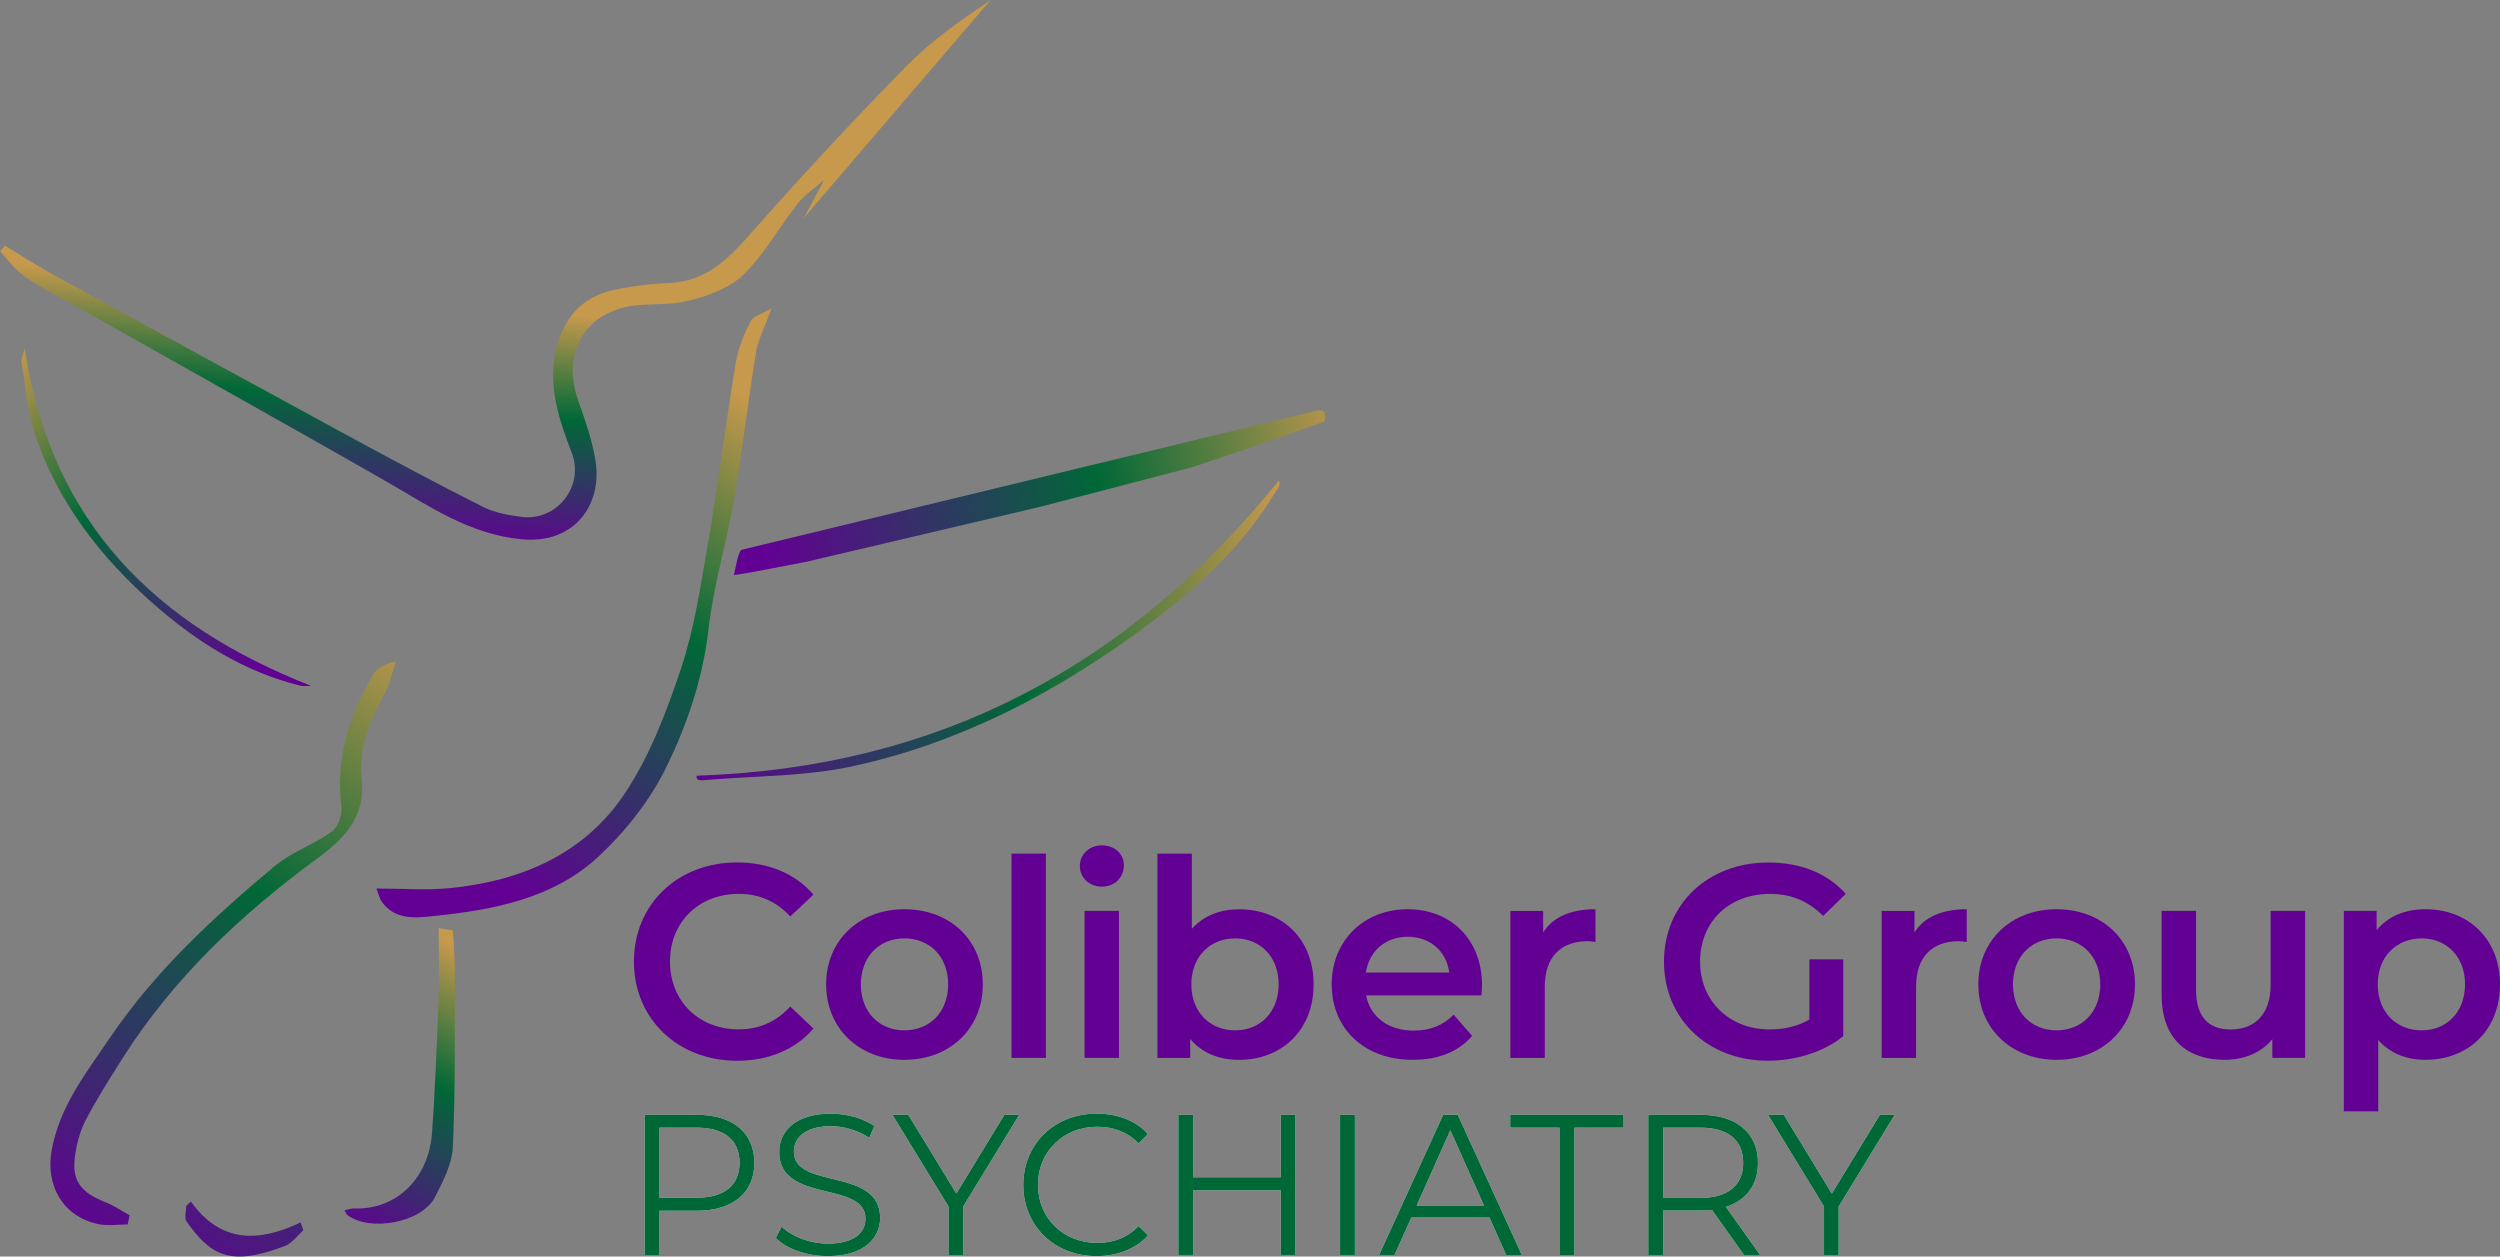 <?xml version="1.0" encoding="utf-8"?>
<!-- Generator: Adobe Illustrator 26.3.1, SVG Export Plug-In . SVG Version: 6.00 Build 0)  -->
<svg version="1.2" baseProfile="tiny" id="Layer_1" xmlns="http://www.w3.org/2000/svg" xmlns:xlink="http://www.w3.org/1999/xlink"
	 x="0px" y="0px" viewBox="0 0 399.57 200.83" overflow="visible" xml:space="preserve">
<rect x="0" y="0" width="399.57" height="200.83" fill="#808080" stroke="none"/>
<g>
	<path fill="#630094" d="M101.32,153.68c0-9.2,7.04-15.84,16.5-15.84c5.02,0,9.33,1.8,12.19,5.15l-3.7,3.48
		c-2.24-2.42-5.02-3.61-8.23-3.61c-6.38,0-11,4.49-11,10.83s4.62,10.83,11,10.83c3.21,0,5.98-1.19,8.23-3.65l3.7,3.52
		c-2.86,3.34-7.17,5.15-12.23,5.15C108.36,169.52,101.32,162.88,101.32,153.68z"/>
	<path fill="#630094" d="M132.04,157.33c0-7.04,5.28-12.01,12.5-12.01c7.31,0,12.54,4.97,12.54,12.01s-5.24,12.06-12.54,12.06
		C137.32,169.39,132.04,164.37,132.04,157.33z M151.54,157.33c0-4.49-2.99-7.35-7-7.35c-3.96,0-6.95,2.86-6.95,7.35
		c0,4.49,2.99,7.35,6.95,7.35C148.54,164.68,151.54,161.82,151.54,157.33z"/>
	<path fill="#630094" d="M161.67,136.43h5.5v32.65h-5.5V136.43z"/>
	<path fill="#630094" d="M172.59,138.41c0-1.85,1.5-3.3,3.52-3.3s3.52,1.36,3.52,3.17c0,1.94-1.45,3.43-3.52,3.43
		C174.09,141.71,172.59,140.26,172.59,138.41z M173.34,145.58h5.5v23.5h-5.5V145.58z"/>
	<path fill="#630094" d="M209.95,157.33c0,7.3-5.06,12.06-11.93,12.06c-3.21,0-5.94-1.1-7.79-3.34v3.04h-5.24v-32.65h5.5v12.01
		c1.89-2.11,4.53-3.12,7.53-3.12C204.88,145.32,209.95,150.03,209.95,157.33z M204.36,157.33c0-4.49-2.99-7.35-6.95-7.35
		c-3.96,0-7,2.86-7,7.35c0,4.49,3.04,7.35,7,7.35C201.36,164.68,204.36,161.82,204.36,157.33z"/>
	<path fill="#630094" d="M236.78,159.09h-18.44c0.66,3.43,3.52,5.63,7.61,5.63c2.64,0,4.71-0.84,6.38-2.55l2.95,3.39
		c-2.11,2.51-5.41,3.83-9.46,3.83c-7.88,0-12.98-5.06-12.98-12.06s5.15-12.01,12.15-12.01c6.86,0,11.88,4.8,11.88,12.15
		C236.87,157.9,236.82,158.56,236.78,159.09z M218.3,155.44h13.33c-0.44-3.39-3.04-5.72-6.64-5.72
		C221.42,149.72,218.83,152.01,218.3,155.44z"/>
	<path fill="#630094" d="M255,145.32v5.24c-0.48-0.09-0.88-0.13-1.28-0.13c-4.18,0-6.82,2.46-6.82,7.26v11.4h-5.5v-23.5h5.24v3.43
		C248.22,146.55,251.08,145.32,255,145.32z"/>
	<path fill="#630094" d="M289.19,153.33h5.41v12.28c-3.21,2.6-7.7,3.92-12.06,3.92c-9.55,0-16.59-6.65-16.59-15.84
		s7.04-15.84,16.68-15.84c5.15,0,9.46,1.72,12.37,5.02l-3.61,3.52c-2.42-2.42-5.19-3.52-8.49-3.52c-6.56,0-11.18,4.44-11.18,10.83
		c0,6.25,4.62,10.83,11.13,10.83c2.2,0,4.36-0.44,6.34-1.58V153.33z"/>
	<path fill="#630094" d="M314.34,145.32v5.24c-0.48-0.09-0.88-0.13-1.28-0.13c-4.18,0-6.82,2.46-6.82,7.26v11.4h-5.5v-23.5h5.24
		v3.43C307.56,146.55,310.42,145.32,314.34,145.32z"/>
	<path fill="#630094" d="M316.19,157.33c0-7.04,5.28-12.01,12.5-12.01c7.3,0,12.54,4.97,12.54,12.01s-5.24,12.06-12.54,12.06
		C321.47,169.39,316.19,164.37,316.19,157.33z M335.68,157.33c0-4.49-2.99-7.35-7-7.35c-3.96,0-6.95,2.86-6.95,7.35
		c0,4.49,2.99,7.35,6.95,7.35C332.69,164.68,335.68,161.82,335.68,157.33z"/>
	<path fill="#630094" d="M368.42,145.58v23.5h-5.24v-2.99c-1.76,2.16-4.53,3.3-7.57,3.3c-6.03,0-10.12-3.3-10.12-10.39v-13.42h5.5
		v12.67c0,4.27,2.02,6.29,5.5,6.29c3.83,0,6.42-2.38,6.42-7.08v-11.88H368.42z"/>
	<path fill="#630094" d="M399.57,157.33c0,7.3-5.06,12.06-11.93,12.06c-2.99,0-5.63-1.01-7.53-3.17v11.4h-5.5v-32.04h5.24v3.08
		c1.85-2.24,4.58-3.34,7.79-3.34C394.51,145.32,399.57,150.07,399.57,157.33z M393.98,157.33c0-4.49-2.99-7.35-6.95-7.35
		c-3.96,0-7,2.86-7,7.35c0,4.49,3.04,7.35,7,7.35C390.99,164.68,393.98,161.82,393.98,157.33z"/>
</g>
<g>
	<path fill="#FFFFFF" d="M120.57,185.86c0,4.77-3.46,7.65-9.15,7.65h-6.02v7.07h-2.37v-22.4h8.38
		C117.11,178.18,120.57,181.06,120.57,185.86z M118.2,185.86c0-3.58-2.37-5.63-6.85-5.63h-5.95v11.2h5.95
		C115.83,191.43,118.2,189.38,118.2,185.86z"/>
	<path fill="#FFFFFF" d="M123.99,197.86l0.93-1.82c1.6,1.57,4.45,2.72,7.39,2.72c4.19,0,6.02-1.76,6.02-3.97
		c0-6.14-13.79-2.37-13.79-10.66c0-3.3,2.56-6.14,8.26-6.14c2.53,0,5.15,0.74,6.94,1.98l-0.8,1.89c-1.92-1.25-4.16-1.86-6.14-1.86
		c-4.1,0-5.92,1.82-5.92,4.06c0,6.14,13.79,2.43,13.79,10.59c0,3.29-2.62,6.11-8.35,6.11C128.95,200.77,125.65,199.59,123.99,197.86
		z"/>
	<path fill="#FFFFFF" d="M153.94,192.84v7.74h-2.34v-7.74l-8.96-14.66h2.53l7.68,12.58l7.68-12.58h2.37L153.94,192.84z"/>
	<path fill="#FFFFFF" d="M163.55,189.38c0-6.56,4.99-11.39,11.74-11.39c3.26,0,6.21,1.09,8.19,3.26l-1.5,1.5
		c-1.82-1.86-4.06-2.66-6.62-2.66c-5.41,0-9.47,3.97-9.47,9.28s4.06,9.28,9.47,9.28c2.56,0,4.8-0.8,6.62-2.69l1.5,1.5
		c-1.98,2.18-4.93,3.3-8.22,3.3C168.54,200.77,163.55,195.94,163.55,189.38z"/>
	<path fill="#FFFFFF" d="M207.05,178.18v22.4h-2.34v-10.33H190.7v10.33h-2.37v-22.4h2.37v9.98h14.01v-9.98H207.05z"/>
	<path fill="#FFFFFF" d="M214.18,178.18h2.37v22.4h-2.37V178.18z"/>
	<path fill="#FFFFFF" d="M238.05,194.6h-12.48l-2.69,5.98h-2.46l10.24-22.4h2.33l10.24,22.4h-2.5L238.05,194.6z M237.18,192.68
		l-5.38-12.03l-5.38,12.03H237.18z"/>
	<path fill="#FFFFFF" d="M249.25,180.23h-7.87v-2.05h18.11v2.05h-7.87v20.35h-2.37V180.23z"/>
	<path fill="#FFFFFF" d="M278.74,200.58l-5.12-7.2c-0.58,0.06-1.15,0.1-1.79,0.1h-6.02v7.1h-2.37v-22.4h8.38
		c5.7,0,9.15,2.88,9.15,7.68c0,3.52-1.86,5.98-5.12,7.04l5.47,7.68H278.74z M278.61,185.86c0-3.58-2.37-5.63-6.85-5.63h-5.95v11.23
		h5.95C276.24,191.46,278.61,189.38,278.61,185.86z"/>
	<path fill="#FFFFFF" d="M293.87,192.84v7.74h-2.34v-7.74l-8.96-14.66h2.53l7.68,12.58l7.68-12.58h2.37L293.87,192.84z"/>
</g>
<g>
	<path fill="#006837" d="M120.57,185.86c0,4.77-3.46,7.65-9.15,7.65h-6.02v7.07h-2.37v-22.4h8.38
		C117.11,178.18,120.57,181.06,120.57,185.86z M118.2,185.86c0-3.58-2.37-5.63-6.85-5.63h-5.95v11.2h5.95
		C115.83,191.43,118.2,189.38,118.2,185.86z"/>
	<path fill="#006837" d="M123.99,197.86l0.93-1.82c1.6,1.57,4.45,2.72,7.39,2.72c4.19,0,6.02-1.76,6.02-3.97
		c0-6.14-13.79-2.37-13.79-10.66c0-3.3,2.56-6.14,8.26-6.14c2.53,0,5.15,0.74,6.94,1.98l-0.8,1.89c-1.92-1.25-4.16-1.86-6.14-1.86
		c-4.1,0-5.92,1.82-5.92,4.06c0,6.14,13.79,2.43,13.79,10.59c0,3.29-2.62,6.11-8.35,6.11C128.95,200.77,125.65,199.59,123.99,197.86
		z"/>
	<path fill="#006837" d="M153.94,192.84v7.74h-2.34v-7.74l-8.96-14.66h2.53l7.68,12.58l7.68-12.58h2.37L153.94,192.84z"/>
	<path fill="#006837" d="M163.55,189.38c0-6.56,4.99-11.39,11.74-11.39c3.26,0,6.21,1.09,8.19,3.26l-1.5,1.5
		c-1.82-1.86-4.06-2.66-6.62-2.66c-5.41,0-9.47,3.97-9.47,9.28s4.06,9.28,9.47,9.28c2.56,0,4.8-0.8,6.62-2.69l1.5,1.5
		c-1.98,2.18-4.93,3.3-8.22,3.3C168.54,200.77,163.55,195.94,163.55,189.38z"/>
	<path fill="#006837" d="M207.05,178.18v22.4h-2.34v-10.33H190.7v10.33h-2.37v-22.4h2.37v9.98h14.01v-9.98H207.05z"/>
	<path fill="#006837" d="M214.18,178.18h2.37v22.4h-2.37V178.18z"/>
	<path fill="#006837" d="M238.05,194.6h-12.48l-2.69,5.98h-2.46l10.24-22.4h2.33l10.24,22.4h-2.5L238.05,194.6z M237.18,192.68
		l-5.38-12.03l-5.38,12.03H237.18z"/>
	<path fill="#006837" d="M249.25,180.23h-7.87v-2.05h18.11v2.05h-7.87v20.35h-2.37V180.23z"/>
	<path fill="#006837" d="M278.74,200.58l-5.12-7.2c-0.58,0.06-1.15,0.1-1.79,0.1h-6.02v7.1h-2.37v-22.4h8.38
		c5.7,0,9.15,2.88,9.15,7.68c0,3.52-1.86,5.98-5.12,7.04l5.47,7.68H278.74z M278.61,185.86c0-3.58-2.37-5.63-6.85-5.63h-5.95v11.23
		h5.95C276.24,191.46,278.61,189.38,278.61,185.86z"/>
	<path fill="#006837" d="M293.87,192.84v7.74h-2.34v-7.74l-8.96-14.66h2.53l7.68,12.58l7.68-12.58h2.37L293.87,192.84z"/>
</g>
<g>
	<linearGradient id="SVGID_1_" gradientUnits="userSpaceOnUse" x1="72.941" y1="87.025" x2="76.489" y2="48.893">
		<stop  offset="0" style="stop-color:#630094"/>
		<stop  offset="0.562" style="stop-color:#006837"/>
		<stop  offset="1" style="stop-color:#C7994D"/>
	</linearGradient>
	<path fill="url(#SVGID_1_)" d="M0.82,39.26c2.31,1.41,4.57,2.91,6.94,4.22c15.77,8.66,31.56,17.31,47.37,25.9
		c7.32,3.98,14.68,7.9,22.12,11.66c1.83,0.92,4.02,1.3,6.08,1.57c5.64,0.75,10.1-4.89,8.07-10.18c-1.98-5.16-3.77-10.38-2.64-15.99
		c1.03-5.08,3.84-8.87,9.16-10.05c2.96-0.65,6.01-1.04,9.03-1.16c5.98-0.24,9.51-3.92,13.18-8.07c8.03-9.1,16.31-18.01,24.82-26.67
		c3.96-4.03,8.69-7.31,13.38-10.49c-9.79,11.42-19.58,22.85-29.87,34.86c1.28-2.41,2.27-4.26,3.26-6.11
		c-1.47,1.3-3.1,2.38-4.26,3.84c-2.96,3.75-5.31,8.08-8.69,11.36c-2.23,2.16-5.71,3.38-8.85,4.15c-3.55,0.88-7.55,0.15-10.99,1.25
		c-6.46,2.08-8.8,8.15-6.53,14.63c1.11,3.17,2.26,6.39,2.78,9.68c1.1,6.96-3.3,13.32-11.78,12.53c-8.29-0.77-14.65-5.2-21.42-9.1
		c-7.99-4.59-16.03-9.1-24.06-13.63c-8.72-4.92-17.46-9.83-26.19-14.75c-2.59-1.46-5.29-2.76-7.72-4.45
		C2.47,43.2,1.32,41.55,0,40.16C0.27,39.86,0.55,39.56,0.82,39.26z"/>
	
		<linearGradient id="SVGID_00000093171949935176800770000009831877708231072424_" gradientUnits="userSpaceOnUse" x1="78.39" y1="140.926" x2="122.285" y2="65.107">
		<stop  offset="0" style="stop-color:#630094"/>
		<stop  offset="0.562" style="stop-color:#006837"/>
		<stop  offset="1" style="stop-color:#C7994D"/>
	</linearGradient>
	<path fill="url(#SVGID_00000093171949935176800770000009831877708231072424_)" d="M123.32,49.3c-1.1,3.01-2.15,4.95-2.49,7.01
		c-1.28,7.82-2.17,15.71-3.51,23.53c-1.18,6.89-3.27,13.66-4.06,20.59c-0.9,7.93-3.4,15.35-6.81,22.27
		c-2.6,5.29-6.53,10.26-10.88,14.28c-7.24,6.68-16.77,8.44-26.25,9.43c-2.84,0.3-6.19,0.7-8.3-2.3c-0.38-0.54-0.52-1.24-0.86-2.1
		c4.18,0,7.98,0.31,11.71-0.06c11.42-1.11,21.55-5.46,28-15.15c3.99-5.99,6.66-13.02,8.96-19.91c2.1-6.28,3.11-12.95,4.23-19.52
		c1.67-9.83,2.94-19.73,4.57-29.57c0.37-2.25,1.34-4.44,2.36-6.5C120.35,50.54,121.65,50.25,123.32,49.3z"/>
	
		<linearGradient id="SVGID_00000078754305196374463040000016356791601205104525_" gradientUnits="userSpaceOnUse" x1="9.074" y1="196.373" x2="68.044" y2="101.932">
		<stop  offset="0" style="stop-color:#630094"/>
		<stop  offset="0.562" style="stop-color:#006837"/>
		<stop  offset="1" style="stop-color:#C7994D"/>
	</linearGradient>
	<path fill="url(#SVGID_00000078754305196374463040000016356791601205104525_)" d="M20.72,194.24c-0.14,0.62-0.21,0.94-0.32,1.46
		c-1.59,0-3.2,0.27-4.69-0.05c-5.65-1.21-8.47-6.15-7.45-11.82c1.28-7.04,5.51-12.35,9.36-18.03c7.23-10.67,16.57-19.25,26.33-27.41
		c2.68-2.24,6.24-3.41,9.09-5.48c1-0.73,1.7-2.76,1.53-4.07c-0.98-7.72,1.31-14.59,5.09-21.08c0.61-1.05,2.01-1.65,3.6-2.07
		c-0.53,1.63-0.84,3.38-1.64,4.86c-2.35,4.34-4.38,8.8-3.82,13.83c0.68,6.06-2.64,9.57-7.05,12.8
		c-12.23,8.95-23.14,19.24-31.29,32.16c-2.03,3.22-4.09,6.43-5.82,9.81c-0.93,1.82-1.46,3.95-1.7,6c-0.41,3.63,1.08,5.47,4.79,6.94
		C18.14,192.64,19.4,193.52,20.72,194.24z"/>
	
		<linearGradient id="SVGID_00000078039346978846041470000010877466010553215105_" gradientUnits="userSpaceOnUse" x1="122.234" y1="89.55" x2="216.602" y2="65.619">
		<stop  offset="0" style="stop-color:#630094"/>
		<stop  offset="0.562" style="stop-color:#006837"/>
		<stop  offset="1" style="stop-color:#C7994D"/>
	</linearGradient>
	<path fill="url(#SVGID_00000078039346978846041470000010877466010553215105_)" d="M210.39,65.64c0.51-0.16,1.08-0.06,1.26,0.23
		s0.36,1.36-0.14,1.54l-7.23,2.61c-0.5,0.18-1.33,0.47-1.83,0.65l-10.99,3.7c-0.51,0.17-1.34,0.42-1.86,0.55l-22.69,5.91
		c-0.52,0.12-1.37,0.33-1.89,0.46l-36.01,8.47c-0.52,0.12-11.18,2.18-11.71,2.15l0.62-2.84c0.22-0.56,0.36-1.15,0.7-1.22
		L210.39,65.64z"/>
	
		<linearGradient id="SVGID_00000111885611085684488960000011306375224607222966_" gradientUnits="userSpaceOnUse" x1="111.324" y1="100.794" x2="204.536" y2="100.794">
		<stop  offset="0" style="stop-color:#630094"/>
		<stop  offset="0.562" style="stop-color:#006837"/>
		<stop  offset="1" style="stop-color:#C7994D"/>
	</linearGradient>
	<path fill="url(#SVGID_00000111885611085684488960000011306375224607222966_)" d="M204.34,76.88c0.62,0.32-0.41,1.62-0.75,2.18
		c-5.32,8.69-12.74,15.38-20.83,21.33c-14.15,10.4-29.54,18.47-46.79,22.14c-7.33,1.56-15.02,1.47-22.54,2.09
		c-1.68,0.17-2.16,0.17-2.09-0.64C150.09,122.71,180.33,106.47,204.34,76.88z"/>
	
		<linearGradient id="SVGID_00000000203304225496766820000005244743657544733091_" gradientUnits="userSpaceOnUse" x1="40.181" y1="108.209" x2="0.72" y2="57.219">
		<stop  offset="0" style="stop-color:#630094"/>
		<stop  offset="0.562" style="stop-color:#006837"/>
		<stop  offset="1" style="stop-color:#C7994D"/>
	</linearGradient>
	<path fill="url(#SVGID_00000000203304225496766820000005244743657544733091_)" d="M49.7,109.61c-0.58,0-1.19,0.12-1.73-0.02
		c-8.95-2.23-16.53-7-23.36-13C16.13,89.13,9.3,80.37,5.63,69.56c-1.25-3.68-1.53-7.69-2.19-11.57c-0.08-0.5,0.21-1.06,0.5-2.31
		C8.19,83.66,24.94,99.9,49.7,109.61z"/>
	
		<linearGradient id="SVGID_00000112616751236343341050000001219099649833002164_" gradientUnits="userSpaceOnUse" x1="27.599" y1="211.67" x2="104.748" y2="97.941">
		<stop  offset="0" style="stop-color:#630094"/>
		<stop  offset="0.562" style="stop-color:#006837"/>
		<stop  offset="1" style="stop-color:#C7994D"/>
	</linearGradient>
	<path fill="url(#SVGID_00000112616751236343341050000001219099649833002164_)" d="M30.52,192.05c4.78,6.7,10.87,6.51,17.54,3.32
		c0.14,0.43,0.28,0.85,0.42,1.28c-0.97,0.85-1.8,2.05-2.92,2.48c-8.98,3.47-12,1.35-15.74-3.9c-0.4-0.56-0.05-1.66-0.05-2.51
		C30.02,192.49,30.27,192.27,30.52,192.05z"/>
	
		<linearGradient id="SVGID_00000164477142740475355920000007684945030713479308_" gradientUnits="userSpaceOnUse" x1="55.275" y1="196.663" x2="78.332" y2="154.098">
		<stop  offset="0" style="stop-color:#630094"/>
		<stop  offset="0.562" style="stop-color:#006837"/>
		<stop  offset="1" style="stop-color:#C7994D"/>
	</linearGradient>
	<path fill="url(#SVGID_00000164477142740475355920000007684945030713479308_)" d="M70.11,148.34c0.74,0.12,1.44,0.23,2.28,0.36
		c0.11,2.23,0.31,4.36,0.31,6.48c-0.03,9.37,0.1,18.75-0.32,28.11c-0.12,2.75-1.57,5.56-2.89,8.09c-2.12,4.05-10.4,5.56-13.98,2.8
		c-0.15-0.12-0.21-0.35-0.44-0.74c0.62-0.12,1.09-0.32,1.57-0.3c6.36,0.24,11.61-4.35,12.37-11.58c0.55-7.33,0.81-14.69,1.09-22.05
		C70.22,155.87,70.11,152.23,70.11,148.34z"/>
</g>
</svg>
